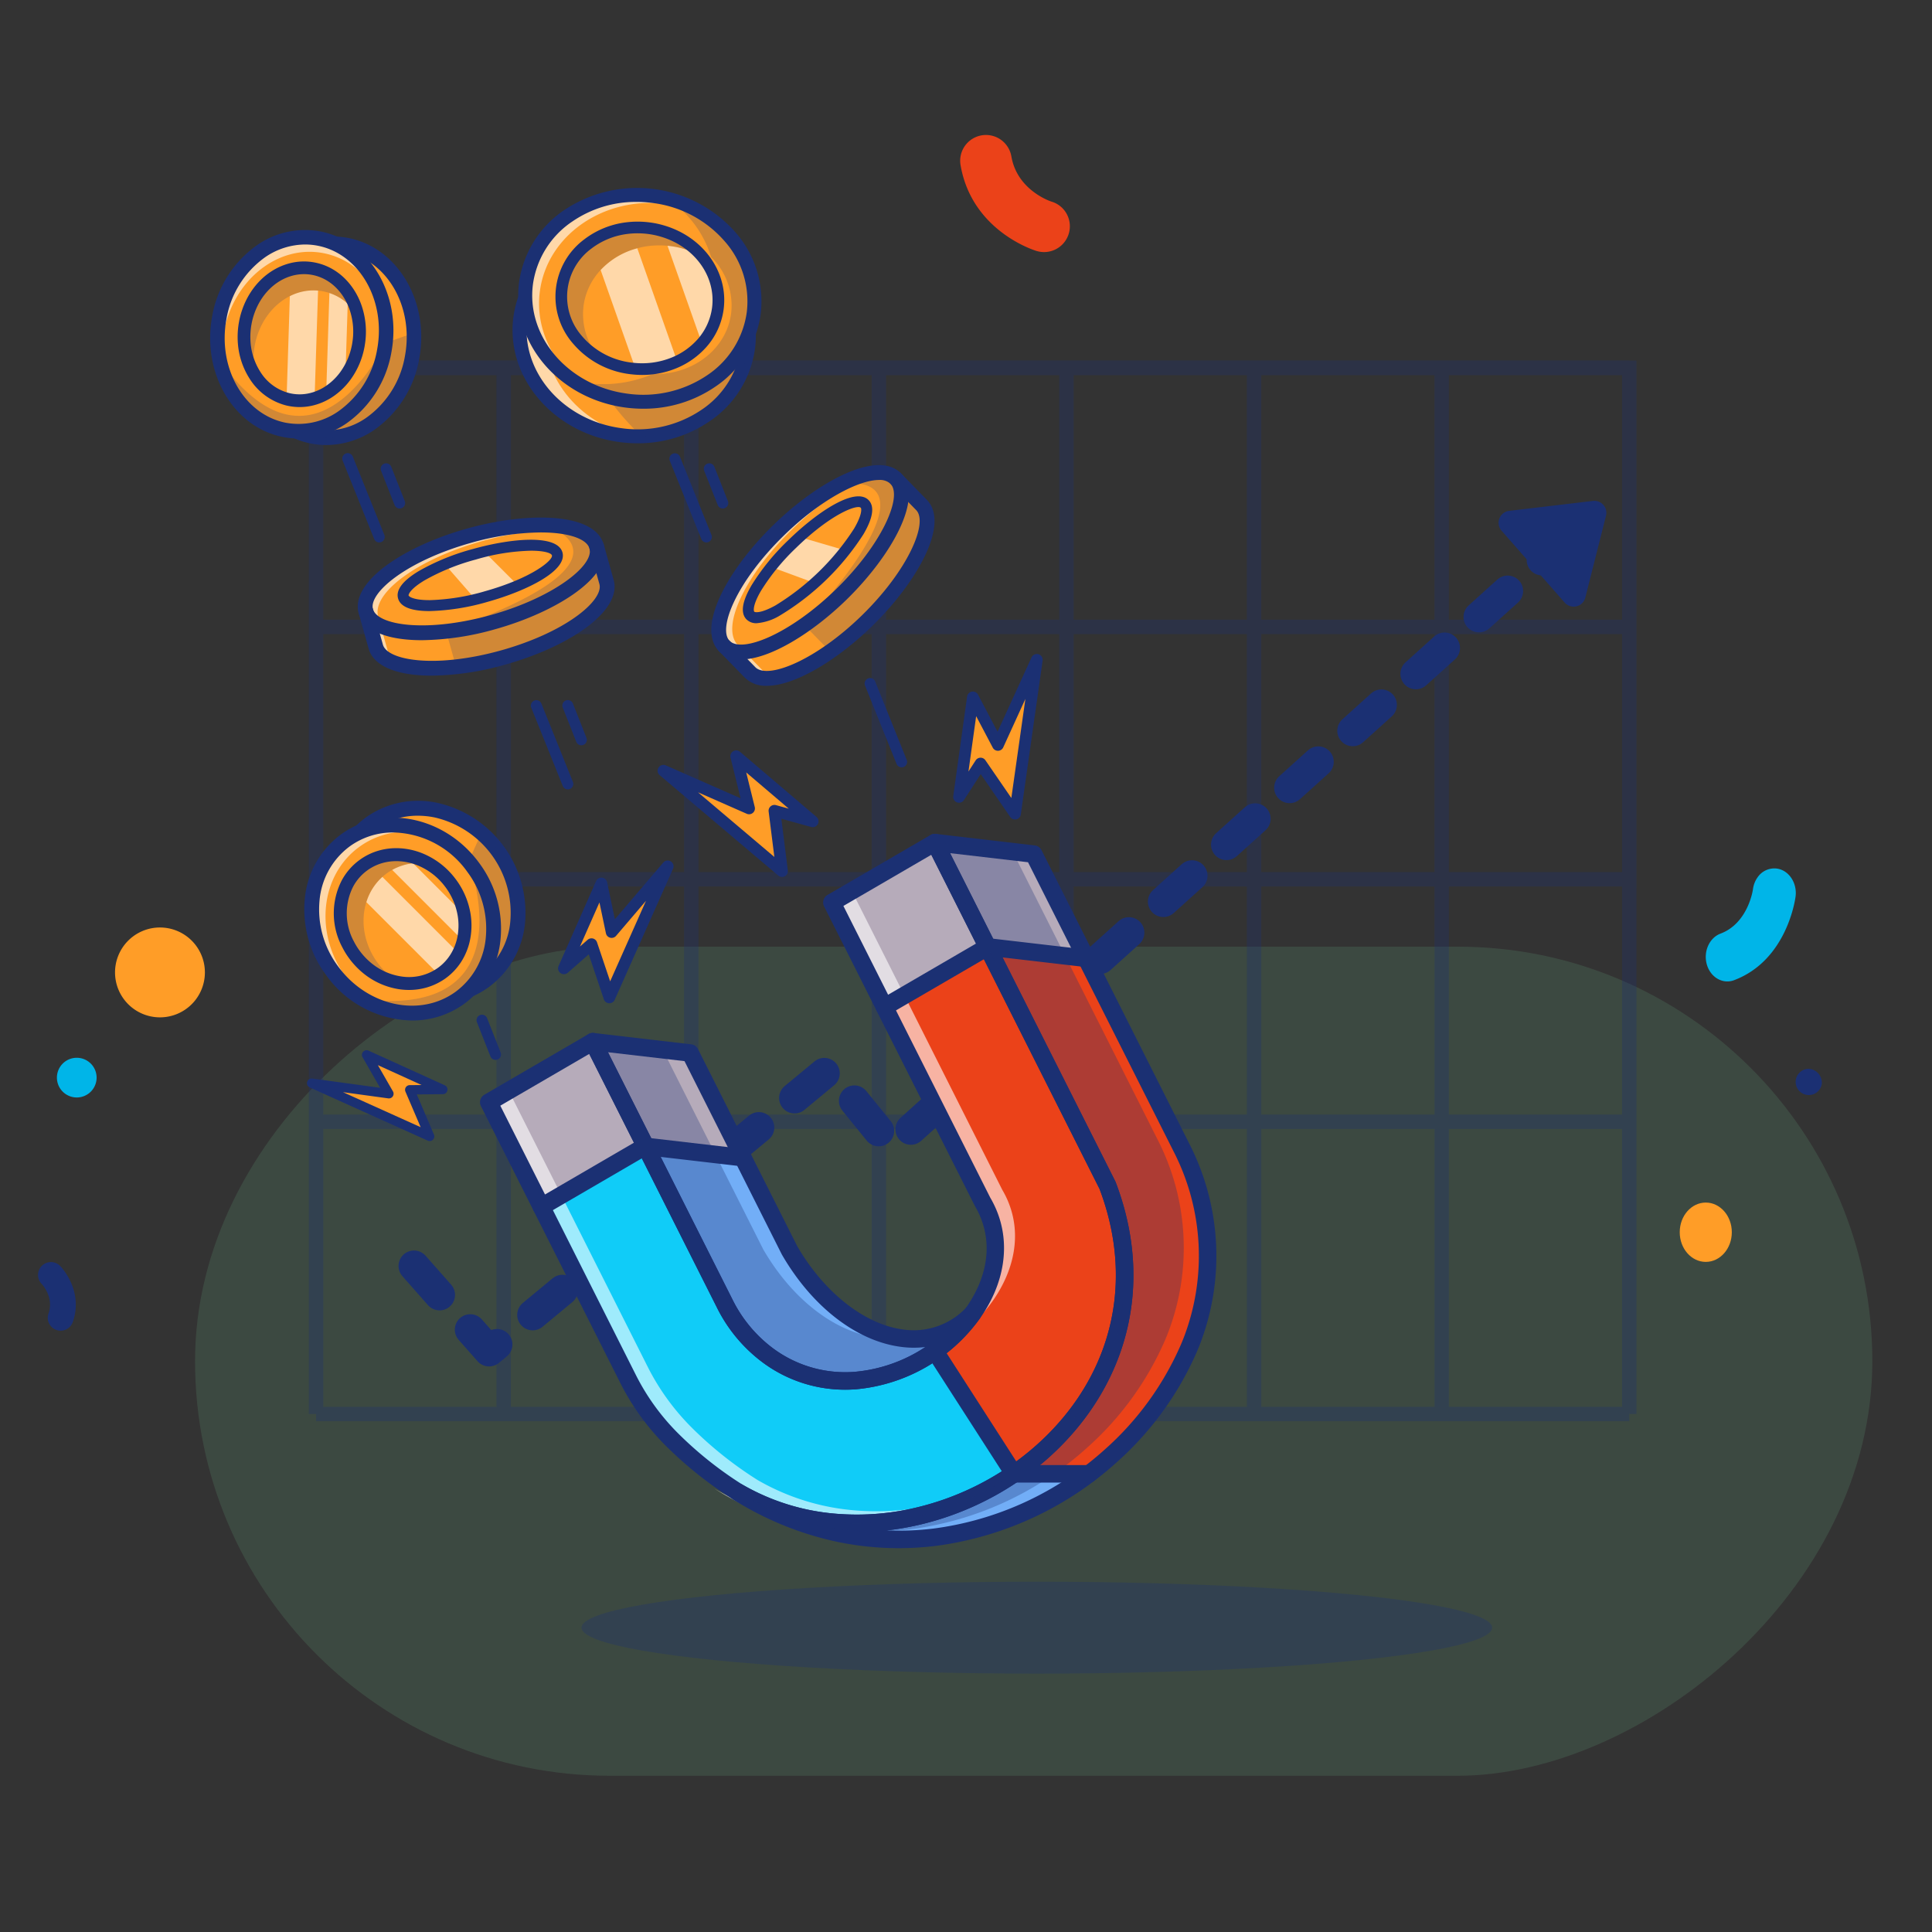 <svg xmlns="http://www.w3.org/2000/svg" width="500" height="500" viewBox="0 0 500 500">
  <rect x="0" y="0" width="500" height="500" fill="#333333" stroke="none"/>
  <g id="vp-hero-financial-alt" transform="translate(-770 -166)">
    <rect id="Rectangle_673" data-name="Rectangle 673" width="500" height="500" transform="translate(770 166)" fill="none"/>
    <rect id="white" width="214.562" height="434.076" rx="107.281" transform="translate(820.481 625.562) rotate(-90)" fill="rgba(116,203,151,0.15)"/>
    <g id="Group_3002" data-name="Group 3002" transform="translate(-407.497 -2465.362)">
      <g id="Group_2907" data-name="Group 2907" transform="translate(1257.434 2724.683)">
        <g id="Group_2906" data-name="Group 2906" transform="translate(0)" opacity="0.3">
          <g id="Group_2894" data-name="Group 2894">
            <path id="Path_3381" data-name="Path 3381" d="M1622.323,3015.059h-3.73v-268.9H1282.471v268.9h-3.729V2742.433h343.582Z" transform="translate(-1278.741 -2742.433)" fill="#1b3073"/>
          </g>
          <g id="Group_2895" data-name="Group 2895" transform="translate(1.863 0.006)">
            <rect id="Rectangle_844" data-name="Rectangle 844" width="339.852" height="3.73" fill="#1b3073"/>
          </g>
          <g id="Group_2896" data-name="Group 2896" transform="translate(1.863 67.051)">
            <rect id="Rectangle_845" data-name="Rectangle 845" width="339.852" height="3.73" fill="#1b3073"/>
          </g>
          <g id="Group_2897" data-name="Group 2897" transform="translate(1.863 132.379)">
            <rect id="Rectangle_846" data-name="Rectangle 846" width="339.852" height="3.73" fill="#1b3073"/>
          </g>
          <g id="Group_2898" data-name="Group 2898" transform="translate(1.863 195.126)">
            <rect id="Rectangle_847" data-name="Rectangle 847" width="339.852" height="3.73" fill="#1b3073"/>
          </g>
          <g id="Group_2899" data-name="Group 2899" transform="translate(1.863 270.767)">
            <rect id="Rectangle_848" data-name="Rectangle 848" width="339.852" height="3.73" fill="#1b3073"/>
          </g>
          <g id="Group_2900" data-name="Group 2900" transform="translate(48.551 1.864)">
            <rect id="Rectangle_849" data-name="Rectangle 849" width="3.73" height="270.761" fill="#1b3073"/>
          </g>
          <g id="Group_2901" data-name="Group 2901" transform="translate(97.101 1.864)">
            <rect id="Rectangle_850" data-name="Rectangle 850" width="3.73" height="270.761" fill="#1b3073"/>
          </g>
          <g id="Group_2902" data-name="Group 2902" transform="translate(145.651 1.864)">
            <rect id="Rectangle_851" data-name="Rectangle 851" width="3.73" height="270.761" fill="#1b3073"/>
          </g>
          <g id="Group_2903" data-name="Group 2903" transform="translate(194.201 1.864)">
            <rect id="Rectangle_852" data-name="Rectangle 852" width="3.73" height="270.761" fill="#1b3073"/>
          </g>
          <g id="Group_2904" data-name="Group 2904" transform="translate(242.752 1.864)">
            <rect id="Rectangle_853" data-name="Rectangle 853" width="3.73" height="270.761" fill="#1b3073"/>
          </g>
          <g id="Group_2905" data-name="Group 2905" transform="translate(291.302 1.864)">
            <rect id="Rectangle_854" data-name="Rectangle 854" width="3.73" height="270.761" fill="#1b3073"/>
          </g>
        </g>
      </g>
      <path id="Path_3382" data-name="Path 3382" d="M1314.214,2991.047l19.438,22,87.949-72.839,16.212,19.977L1611.2,2803.8" transform="translate(-29.577 -32.055)" fill="none" stroke="#1b3073" stroke-linecap="round" stroke-linejoin="round" stroke-width="8" stroke-dasharray="10 12"/>
      <g id="Group_2996" data-name="Group 2996" transform="translate(1231.885 2678.212)">
        <g id="Group_2995" data-name="Group 2995" transform="translate(0 0)">
          <g id="Group_2927" data-name="Group 2927" transform="translate(69.841 168.945)">
            <g id="Group_2908" data-name="Group 2908" transform="translate(2.265 2.265)">
              <path id="Path_3383" data-name="Path 3383" d="M1493.587,3050.4a69.323,69.323,0,0,1-18.244,18.063,74.582,74.582,0,0,1-23.582,10.642,68.468,68.468,0,0,1-22.738,1.93,60.03,60.03,0,0,1-25.054-7.823,98.417,98.417,0,0,1-16.891-13.4,60.947,60.947,0,0,1-11.683-16.11l-35.945-71.4,26.939-15.679,34.082,67.7a37.773,37.773,0,0,0,10.234,12.741,33.45,33.45,0,0,0,23.548,7.268,41.132,41.132,0,0,0,20.632-7.653l.006-.005a42.4,42.4,0,0,0,5.723-4.868,39.865,39.865,0,0,0,4.07-4.835c5.559-7.816,7.721-17.219,4.041-25.947a.074.074,0,0,0-.011-.034,24.42,24.42,0,0,0-1.478-2.927c0-.006-.005-.006-.005-.011l-25.263-50.192-13.721-27.25,26.655-15.509h.023l13.676,27.17,30.98,61.535a.044.044,0,0,0,.012.022C1507.8,3015.379,1504,3035.135,1493.587,3050.4Z" transform="translate(-1339.451 -2905.09)" fill="#10ccf8"/>
            </g>
            <g id="Group_2909" data-name="Group 2909" transform="translate(66.783 2.265)">
              <path id="Path_3384" data-name="Path 3384" d="M1540.925,3034.3c-.193.492-.4.985-.6,1.472a79.777,79.777,0,0,1-20.344,28.087c-1.788,1.608-3.656,3.142-5.587,4.6a83.244,83.244,0,0,1-40.1,16.427,75.809,75.809,0,0,1-24.2-.968,80.2,80.2,0,0,1-26.509-10.709,60.032,60.032,0,0,0,25.054,7.823,68.469,68.469,0,0,0,22.738-1.93,74.579,74.579,0,0,0,19.472-8.033q1.13-.662,2.23-1.37c.634-.4,1.257-.814,1.88-1.239A69.331,69.331,0,0,0,1513.2,3050.4c10.415-15.261,14.208-35.016,6.005-56.577a.045.045,0,0,1-.011-.022l-30.98-61.535-13.676-27.17,25.557,2.977,13.693,27.2,24.612,48.9A61.36,61.36,0,0,1,1540.925,3034.3Z" transform="translate(-1423.582 -2905.09)" fill="#72aef7"/>
            </g>
            <g id="Group_2910" data-name="Group 2910" transform="translate(91.061 2.265)">
              <path id="Path_3385" data-name="Path 3385" d="M1495.5,2932.074l.017.04-26.672,15.521L1455.24,2920.6l26.656-15.51h.023l25.557,2.978,13.579,26.983Z" transform="translate(-1455.24 -2905.09)" fill="#b6abba"/>
            </g>
            <g id="Group_2911" data-name="Group 2911" transform="translate(104.782 29.288)">
              <path id="Path_3386" data-name="Path 3386" d="M1552.476,3042.517c-.193.492-.4.985-.6,1.472a79.781,79.781,0,0,1-20.344,28.087c-1.788,1.608-3.656,3.142-5.587,4.6h-19.438l-20.457-31.789.006-.005a15.078,15.078,0,0,0,5.723-4.868,39.884,39.884,0,0,0,4.07-4.834c5.559-7.817,7.721-17.219,4.041-25.948a.08.08,0,0,0-.011-.034,24.474,24.474,0,0,0-1.478-2.927c0-.006-.005-.006-.005-.011l-25.263-50.192,26.633-15.589.249-.147,25.325,3.158,24.612,48.9A61.36,61.36,0,0,1,1552.476,3042.517Z" transform="translate(-1473.132 -2940.328)" fill="#eb4219"/>
            </g>
            <g id="Group_2912" data-name="Group 2912" transform="translate(66.783 170.382)" opacity="0.6">
              <path id="Path_3387" data-name="Path 3387" d="M1423.582,3124.312a59.259,59.259,0,0,0,17.876,6.781,60.543,60.543,0,0,1-7.381-1.211A84.385,84.385,0,0,1,1423.582,3124.312Z" transform="translate(-1423.582 -3124.312)" fill="#fff"/>
            </g>
            <g id="Group_2913" data-name="Group 2913" transform="translate(60.613 169.436)" opacity="0.6">
              <path id="Path_3388" data-name="Path 3388" d="M1448.8,3134.848q-3.372-.374-6.753-1.059a80.159,80.159,0,0,1-26.508-10.709,59.023,59.023,0,0,0,16.664,6.515,77.483,77.483,0,0,0,16.014,5.14C1448.408,3134.774,1448.606,3134.813,1448.8,3134.848Z" transform="translate(-1415.537 -3123.079)" fill="#fff"/>
            </g>
            <g id="Group_2914" data-name="Group 2914" transform="translate(29.203 53.787)">
              <path id="Path_3389" data-name="Path 3389" d="M1472.873,3042.623c-6.668,9.379-18.221,16.472-30.431,17.36a33.435,33.435,0,0,1-23.548-7.269,37.727,37.727,0,0,1-10.233-12.738l-34.083-67.7,25.189,2.932v.006l25.7,51.057C1437.7,3047.395,1459.441,3056.423,1472.873,3042.623Z" transform="translate(-1374.579 -2972.274)" fill="#72aef7"/>
            </g>
            <g id="Group_2915" data-name="Group 2915" transform="translate(1.866 53.475)">
              <path id="Path_3390" data-name="Path 3390" d="M1405.21,3002.292l-25.184-2.932-.028-.051-26.933,15.68-13.613-27.034,26.938-15.68,25.189,2.932v.006Z" transform="translate(-1339.053 -2971.962)" fill="#b6abba"/>
              <path id="Path_3391" data-name="Path 3391" d="M1352.818,3015.316l-13.886-27.576,27.272-15.874,25.556,2.975v.2l13.85,27.517-25.737-3Zm-13.09-27.34,13.341,26.495,26.921-15.674.1.186,24.473,2.849-13.308-26.439-24.925-2.9Z" transform="translate(-1338.932 -2971.867)" fill="#1b3073"/>
            </g>
            <g id="Group_2916" data-name="Group 2916" transform="translate(2.265 66.466)" opacity="0.6">
              <path id="Path_3392" data-name="Path 3392" d="M1456.856,3095.491a74.606,74.606,0,0,0,17.972-7.172,74.429,74.429,0,0,1-23.066,10.3,68.462,68.462,0,0,1-22.738,1.93,60.026,60.026,0,0,1-25.054-7.823,98.415,98.415,0,0,1-16.891-13.4,60.95,60.95,0,0,1-11.683-16.11l-35.945-71.4,5.157-3,35.882,71.277a60.987,60.987,0,0,0,11.683,16.11,98.422,98.422,0,0,0,16.891,13.4,60.02,60.02,0,0,0,25.054,7.823A68.443,68.443,0,0,0,1456.856,3095.491Z" transform="translate(-1339.451 -2988.808)" fill="#fff"/>
            </g>
            <g id="Group_2917" data-name="Group 2917" transform="translate(29.503 54.386)" opacity="0.3">
              <path id="Path_3393" data-name="Path 3393" d="M1472.965,3042.8c-6.668,9.38-18.221,16.473-30.431,17.361a34.354,34.354,0,0,1-7.11-.209,33.5,33.5,0,0,1-16.438-7.059,37.772,37.772,0,0,1-10.234-12.741l-33.782-67.1,18.1,2.106v.005l25.7,51.058c8.853,15.295,22.693,24.25,34.755,22.789a22.81,22.81,0,0,0,6.64.244A20.927,20.927,0,0,0,1472.965,3042.8Z" transform="translate(-1374.97 -2973.056)" fill="#1b3073"/>
            </g>
            <g id="Group_2918" data-name="Group 2918" transform="translate(91.061 14.774)" opacity="0.6">
              <path id="Path_3394" data-name="Path 3394" d="M1468.961,2951.653l-13.721-27.25,5.157-3,13.659,27.125,25.262,50.192c0,.006.005.006.005.012a24.4,24.4,0,0,1,1.478,2.926.085.085,0,0,1,.011.034c3.679,8.729,1.518,18.13-4.042,25.948a39.79,39.79,0,0,1-4.07,4.833,42.214,42.214,0,0,1-5.722,4.868l-.006.007a42.179,42.179,0,0,1-5.083,3.112,42.148,42.148,0,0,0,5.717-4.862,39.891,39.891,0,0,0,4.07-4.834c5.559-7.817,7.721-17.219,4.041-25.948a.085.085,0,0,0-.01-.034,24.5,24.5,0,0,0-1.478-2.926c0-.006-.006-.006-.006-.011Z" transform="translate(-1455.24 -2921.402)" fill="#fff"/>
            </g>
            <g id="Group_2919" data-name="Group 2919">
              <path id="Path_3395" data-name="Path 3395" d="M1433.99,3082.85q-2.939,0-5.852-.252a62.063,62.063,0,0,1-25.992-8.12c-.021-.011-.042-.024-.061-.037a101.226,101.226,0,0,1-17.283-13.709,63.015,63.015,0,0,1-12.115-16.709l-35.946-71.4a2.264,2.264,0,0,1,.883-2.975l26.938-15.68a2.264,2.264,0,0,1,3.162.938l34.083,67.7a35.21,35.21,0,0,0,9.612,11.979,31.311,31.311,0,0,0,21.982,6.788,39.807,39.807,0,0,0,28.75-16.414c5.593-7.866,6.942-16.3,3.8-23.757-.014-.032-.026-.064-.039-.1a22.142,22.142,0,0,0-1.31-2.586c-.027-.047-.054-.1-.079-.145l0-.008-38.982-77.438a2.265,2.265,0,0,1,.883-2.976l26.656-15.509a2.265,2.265,0,0,1,1.139-.308,2.3,2.3,0,0,1,2.045,1.247l44.656,88.706c.024.046.045.1.066.144.013.03.026.061.037.092,7.8,20.5,5.577,41.329-6.251,58.658h0c-9.8,14.352-25.523,25.149-43.138,29.622A71.621,71.621,0,0,1,1433.99,3082.85Zm-29.542-12.272a57.579,57.579,0,0,0,24.082,7.508,65.951,65.951,0,0,0,21.986-1.869c16.558-4.206,31.326-14.333,40.513-27.788,10.949-16.042,13.006-35.359,5.794-54.4l-43.53-86.471L1430.54,2920.8l38,75.481a26.732,26.732,0,0,1,1.573,3.126h0q.023.054.044.11c3.682,8.809,2.112,19.036-4.312,28.071a44.442,44.442,0,0,1-32.112,18.306,35.777,35.777,0,0,1-25.114-7.749,39.7,39.7,0,0,1-10.854-13.5l-33-65.553-23.017,13.4,34.988,69.5a58.5,58.5,0,0,0,11.242,15.514A96.765,96.765,0,0,0,1404.448,3070.578Zm88.451-20.872h0Z" transform="translate(-1336.498 -2902.137)" fill="#1b3073"/>
            </g>
            <g id="Group_2920" data-name="Group 2920" transform="translate(102.405 27.023)">
              <path id="Path_3396" data-name="Path 3396" d="M1472.3,2957.425a2.265,2.265,0,0,1-1.141-4.222l26.672-15.521a2.264,2.264,0,0,1,2.278,3.914l-26.672,15.521A2.249,2.249,0,0,1,1472.3,2957.425Z" transform="translate(-1470.032 -2937.375)" fill="#1b3073"/>
            </g>
            <g id="Group_2921" data-name="Group 2921" transform="translate(64.519 0)">
              <path id="Path_3397" data-name="Path 3397" d="M1464.472,3087.008a77.845,77.845,0,0,1-15.521-1.56,82.566,82.566,0,0,1-27.255-11.007,2.264,2.264,0,0,1,2.334-3.88,57.577,57.577,0,0,0,24.113,7.526,65.952,65.952,0,0,0,21.986-1.869c16.558-4.206,31.325-14.333,40.513-27.787,10.949-16.043,13.006-35.36,5.794-54.4l-44.607-88.609a2.264,2.264,0,0,1,2.284-3.267l25.557,2.978a2.265,2.265,0,0,1,1.761,1.23l38.306,76.1a63.638,63.638,0,0,1,2.607,51.983q-.3.762-.621,1.519h0a82.216,82.216,0,0,1-20.919,28.893,86.549,86.549,0,0,1-46.934,21.585A78.888,78.888,0,0,1,1464.472,3087.008Zm-3.112-4.594a74.266,74.266,0,0,0,11.972-.466,81.976,81.976,0,0,0,44.449-20.46,77.672,77.672,0,0,0,19.77-27.282q.3-.711.583-1.427a59.106,59.106,0,0,0-2.443-48.278l-37.758-75.013-20.172-2.35,42.767,84.953c.024.047.046.1.066.145.013.03.026.061.038.09,7.8,20.5,5.577,41.329-6.251,58.659-9.8,14.353-25.524,25.149-43.139,29.623A73.482,73.482,0,0,1,1461.36,3082.414Zm78.277-47.328h0Z" transform="translate(-1420.63 -2902.137)" fill="#1b3073"/>
            </g>
            <g id="Group_2922" data-name="Group 2922" transform="translate(13.614 78.557)">
              <path id="Path_3398" data-name="Path 3398" d="M1356.517,3024.782a2.264,2.264,0,0,1-1.141-4.221l26.932-15.679a2.271,2.271,0,0,1,1.739-.228c.039.011.077.022.115.036l24.76,2.883a2.264,2.264,0,0,1-.523,4.5l-24.532-2.856-26.212,15.26A2.258,2.258,0,0,1,1356.517,3024.782Z" transform="translate(-1354.25 -3004.574)" fill="#1b3073"/>
            </g>
            <g id="Group_2923" data-name="Group 2923" transform="translate(129.06 26.983)">
              <path id="Path_3399" data-name="Path 3399" d="M1532.615,2944.83a2.321,2.321,0,0,1-.265-.016l-25.557-2.977a2.265,2.265,0,0,1,.525-4.5l25.557,2.978a2.265,2.265,0,0,1-.259,4.514Z" transform="translate(-1504.79 -2937.323)" fill="#1b3073"/>
            </g>
            <g id="Group_2924" data-name="Group 2924" transform="translate(66.783 2.265)" opacity="0.3">
              <path id="Path_3400" data-name="Path 3400" d="M1534.755,3032.219c-.193.493-.4.985-.6,1.478a79.805,79.805,0,0,1-20.344,28.088,84.01,84.01,0,0,1-45.692,21.022,75.8,75.8,0,0,1-24.2-.968q-3.048-.62-6.107-1.517a79.643,79.643,0,0,1-9.057-4.138q-2.6-1.367-5.174-2.977a58.08,58.08,0,0,0,7.687,3.735,60.9,60.9,0,0,0,17.367,4.087,68.469,68.469,0,0,0,22.738-1.93c16.783-4.262,32.157-14.548,41.826-28.7,10.415-15.261,14.208-35.016,6.005-56.577a.045.045,0,0,1-.011-.022l-44.656-88.706,20.111,2.343,37.58,74.656A61.357,61.357,0,0,1,1534.755,3032.219Z" transform="translate(-1423.582 -2905.09)" fill="#1b3073"/>
            </g>
            <g id="Group_2925" data-name="Group 2925" transform="translate(26.939 51.522)">
              <path id="Path_3401" data-name="Path 3401" d="M1439.193,3061.652a35.748,35.748,0,0,1-22.389-7.847,39.717,39.717,0,0,1-10.853-13.5l-34.083-67.7a2.264,2.264,0,0,1,2.284-3.267l25.189,2.932a2.263,2.263,0,0,1,1.81,1.334l25.625,50.9c7.009,12.079,17.568,20.351,27.567,21.594a18.693,18.693,0,0,0,16.219-5.742,2.264,2.264,0,0,1,3.468,2.891,44.441,44.441,0,0,1-32.112,18.307Q1440.548,3061.653,1439.193,3061.652Zm-61.39-87.331L1410,3038.27a35.212,35.212,0,0,0,9.612,11.979,31.313,31.313,0,0,0,21.982,6.788,38.706,38.706,0,0,0,18.351-6.428,24.755,24.755,0,0,1-6.156-.018c-11.566-1.437-23.14-10.362-30.961-23.875-.022-.039-.043-.077-.063-.117l-25.158-49.974Z" transform="translate(-1371.627 -2969.321)" fill="#1b3073"/>
            </g>
            <g id="Group_2926" data-name="Group 2926" transform="translate(115.433 131.579)">
              <path id="Path_3402" data-name="Path 3402" d="M1529.185,3110.031h-19.441a2.266,2.266,0,0,1-1.9-1.038l-20.458-31.789a2.265,2.265,0,0,1,3.808-2.451l19.789,30.75h18.206a2.264,2.264,0,1,1,0,4.528Z" transform="translate(-1487.021 -3073.714)" fill="#1b3073"/>
            </g>
          </g>
          <g id="Group_2928" data-name="Group 2928" transform="translate(193.81 123.912)">
            <path id="Path_3403" data-name="Path 3403" d="M1518.285,2843.415l-5.646,39.813-8.916-12.972-5.573,8.632,3.579-25.755,6.488,12.311Z" transform="translate(-1498.151 -2843.415)" fill="#ff9d27"/>
          </g>
          <g id="Group_2929" data-name="Group 2929" transform="translate(192.299 122.401)">
            <path id="Path_3404" data-name="Path 3404" d="M1512.18,2884.279a1.513,1.513,0,0,1-1.245-.655l-7.631-11.1-4.342,6.727a1.512,1.512,0,0,1-2.767-1.028l3.579-25.755a1.512,1.512,0,0,1,2.834-.5l5.054,9.591,8.789-19.231a1.511,1.511,0,0,1,2.871.84l-5.646,39.813a1.513,1.513,0,0,1-1.151,1.259A1.541,1.541,0,0,1,1512.18,2884.279Zm-8.916-15.995a1.512,1.512,0,0,1,1.245.656l6.719,9.774,3.636-25.644-5.731,12.541a1.511,1.511,0,0,1-2.712.077l-4.3-8.159-1.992,14.335,1.865-2.889a1.509,1.509,0,0,1,1.248-.69Z" transform="translate(-1496.18 -2841.443)" fill="#1b3073"/>
          </g>
          <g id="Group_2930" data-name="Group 2930" transform="translate(91.554 177.357)">
            <path id="Path_3405" data-name="Path 3405" d="M1391.673,2913.106l-15.1,33.919-4.631-13.776-7.134,6.253,9.7-21.961,2.643,12.575Z" transform="translate(-1364.812 -2913.106)" fill="#ff9d27"/>
          </g>
          <g id="Group_2931" data-name="Group 2931" transform="translate(90.043 175.846)">
            <path id="Path_3406" data-name="Path 3406" d="M1376.118,2948.077c-.024,0-.048,0-.072,0a1.511,1.511,0,0,1-1.361-1.028l-3.908-11.625-5.428,4.758a1.512,1.512,0,0,1-2.379-1.748l9.7-21.961a1.511,1.511,0,0,1,2.861.3l2.01,9.566,12.522-14.671a1.512,1.512,0,0,1,2.531,1.6l-15.1,33.92A1.512,1.512,0,0,1,1376.118,2948.077Zm-4.632-16.8a1.506,1.506,0,0,1,1.432,1.03l3.4,10.1,9.278-20.845-7.746,9.076a1.511,1.511,0,0,1-2.628-.671l-1.677-7.981L1368.5,2933.4l1.992-1.747A1.515,1.515,0,0,1,1371.486,2931.279Z" transform="translate(-1362.841 -2911.135)" fill="#1b3073"/>
          </g>
          <g id="Group_2932" data-name="Group 2932" transform="translate(117.312 148.859)">
            <path id="Path_3407" data-name="Path 3407" d="M1398.4,2879.7l30.69,25.981-1.967-15.617,9.9,2.741-19.8-16.856,3.341,13.51Z" transform="translate(-1398.399 -2875.945)" fill="#ff9d27"/>
          </g>
          <g id="Group_2933" data-name="Group 2933" transform="translate(115.8 147.348)">
            <path id="Path_3408" data-name="Path 3408" d="M1428.63,2906.729a1.511,1.511,0,0,1-.977-.357l-30.691-25.981a1.512,1.512,0,0,1,1.586-2.537l19.353,8.52-2.6-10.524a1.512,1.512,0,0,1,2.447-1.514l19.8,16.856a1.511,1.511,0,0,1-1.383,2.607l-7.716-2.135,1.683,13.366a1.511,1.511,0,0,1-1.5,1.7Zm-21.753-21.906,19.767,16.734-1.482-11.768a1.511,1.511,0,0,1,1.9-1.645l3.314.917-11.019-9.382,2.213,8.953a1.511,1.511,0,0,1-2.076,1.746Z" transform="translate(-1396.428 -2873.974)" fill="#1b3073"/>
          </g>
          <g id="Group_2934" data-name="Group 2934" transform="translate(26.269 226.151)">
            <path id="Path_3409" data-name="Path 3409" d="M1279.68,2984.055l30.542,13.77-5.158-12.057,8.56-.076-19.725-8.96,5.775,10.054Z" transform="translate(-1279.68 -2976.732)" fill="#ff9d27"/>
          </g>
          <g id="Group_2935" data-name="Group 2935" transform="translate(25.059 224.942)">
            <path id="Path_3410" data-name="Path 3410" d="M1309.854,2998.667a1.2,1.2,0,0,1-.5-.107l-30.541-13.771a1.209,1.209,0,0,1,.66-2.3l17.557,2.4-4.55-7.922a1.209,1.209,0,0,1,1.548-1.7l19.726,8.96a1.209,1.209,0,0,1-.489,2.31l-6.746.06,4.444,10.388a1.21,1.21,0,0,1-1.112,1.685Zm-22.437-12.652,20.105,9.065-3.936-9.2a1.208,1.208,0,0,1,1.1-1.685l3.092-.027-11.328-5.145,3.905,6.8a1.209,1.209,0,0,1-1.212,1.8Z" transform="translate(-1278.103 -2975.156)" fill="#1b3073"/>
          </g>
          <g id="Group_2948" data-name="Group 2948" transform="translate(78.256)">
            <g id="Group_2936" data-name="Group 2936" transform="translate(1.814 12.534)">
              <path id="Path_3411" data-name="Path 3411" d="M1408.971,2728.817c-1.709,13-13.552,22.433-27.59,22.863a32.98,32.98,0,0,1-5.355-.267c-16.274-2.139-27.906-15.724-25.982-30.346s16.67-24.742,32.944-22.6S1410.9,2714.2,1408.971,2728.817Z" transform="translate(-1349.837 -2698.18)" fill="#ff9d27"/>
            </g>
            <g id="Group_2937" data-name="Group 2937" transform="translate(1.814 12.534)" opacity="0.6">
              <path id="Path_3412" data-name="Path 3412" d="M1356.532,2721.923c-1.788,13.63,8.2,26.366,22.756,29.758q-1.622-.052-3.261-.267c-16.274-2.139-27.906-15.724-25.982-30.346s16.67-24.742,32.944-22.6c1.1.147,2.173.34,3.226.588C1371.277,2698.561,1358.326,2708.286,1356.532,2721.923Z" transform="translate(-1349.837 -2698.18)" fill="#fff"/>
            </g>
            <g id="Group_2938" data-name="Group 2938" transform="translate(0 10.72)">
              <path id="Path_3413" data-name="Path 3413" d="M1379.84,2752.964a35.225,35.225,0,0,1-4.6-.3c-17.238-2.267-29.594-16.793-27.545-32.383a27.032,27.032,0,0,1,11.864-18.845,33.1,33.1,0,0,1,23.116-5.317c17.238,2.266,29.595,16.792,27.545,32.382a27.035,27.035,0,0,1-11.863,18.845A32.64,32.64,0,0,1,1379.84,2752.964Zm-1.769-53.523a29.007,29.007,0,0,0-16.462,4.984,23.448,23.448,0,0,0-10.319,16.326c-1.789,13.607,9.166,26.308,24.422,28.313a29.489,29.489,0,0,0,20.59-4.712,23.451,23.451,0,0,0,10.319-16.327c1.788-13.606-9.167-26.308-24.421-28.314A31.745,31.745,0,0,0,1378.071,2699.441Z" transform="translate(-1347.471 -2695.814)" fill="#1b3073"/>
            </g>
            <g id="Group_2939" data-name="Group 2939" transform="translate(0.005)">
              <ellipse id="Ellipse_372" data-name="Ellipse 372" cx="26.702" cy="29.718" rx="26.702" ry="29.718" transform="translate(0 52.948) rotate(-82.51)" fill="#ff9d27"/>
            </g>
            <g id="Group_2940" data-name="Group 2940" transform="translate(22.796 17.399)" opacity="0.6">
              <path id="Path_3414" data-name="Path 3414" d="M1397.055,2733.9a21.847,21.847,0,0,1-10.953,1.466l-8.9-25.212a19.851,19.851,0,0,1,9.487-5.626Z" transform="translate(-1377.197 -2704.523)" fill="#fff"/>
            </g>
            <g id="Group_2941" data-name="Group 2941" transform="translate(40.106 16.759)" opacity="0.6">
              <path id="Path_3415" data-name="Path 3415" d="M1412.794,2719.929a16.8,16.8,0,0,1-4.12,8.978l-8.9-25.218c.278.023.555.057.832.091a22.312,22.312,0,0,1,8.066,2.671l.006.006A17.321,17.321,0,0,1,1412.794,2719.929Z" transform="translate(-1399.769 -2703.689)" fill="#fff"/>
            </g>
            <g id="Group_2942" data-name="Group 2942" transform="translate(14.917 4.736)" opacity="0.2">
              <path id="Path_3416" data-name="Path 3416" d="M1414,2717.5c-1.925,14.621-16.676,24.742-32.944,22.6a32.153,32.153,0,0,1-14.128-5.389,32.656,32.656,0,0,0,21.345-1.482c10.217.316,19.076-6.335,20.3-15.669a17.5,17.5,0,0,0-5.18-14.626,27.828,27.828,0,0,0-11.066-14.922C1406.28,2691.764,1415.739,2704.2,1414,2717.5Z" transform="translate(-1366.923 -2688.011)" fill="#1b3073"/>
            </g>
            <g id="Group_2943" data-name="Group 2943" transform="translate(3.275 3.59)" opacity="0.6">
              <path id="Path_3417" data-name="Path 3417" d="M1398.655,2691.937a32.631,32.631,0,0,0-10.172-3.062c-16.274-2.14-31.025,7.982-32.944,22.6-1.313,10,3.708,19.506,12.216,25.2-10.642-5.236-17.293-15.951-15.8-27.278,1.924-14.621,16.676-24.737,32.95-22.6A32.221,32.221,0,0,1,1398.655,2691.937Z" transform="translate(-1351.742 -2686.518)" fill="#fff"/>
            </g>
            <g id="Group_2944" data-name="Group 2944" transform="translate(1.465 1.773)">
              <path id="Path_3418" data-name="Path 3418" d="M1381.75,2741.3a35.348,35.348,0,0,1-4.6-.3c-17.238-2.266-29.595-16.793-27.545-32.383a27.032,27.032,0,0,1,11.864-18.844,33.953,33.953,0,0,1,44.072,5.794,27.034,27.034,0,0,1,6.589,21.271h0a27.033,27.033,0,0,1-11.863,18.844A32.638,32.638,0,0,1,1381.75,2741.3Zm-1.768-53.523a29.014,29.014,0,0,0-16.463,4.984,23.449,23.449,0,0,0-10.319,16.327c-1.789,13.606,9.167,26.308,24.422,28.313a29.484,29.484,0,0,0,20.591-4.712,23.45,23.45,0,0,0,10.318-16.326h0a23.452,23.452,0,0,0-5.748-18.439,29.486,29.486,0,0,0-18.673-9.874A31.708,31.708,0,0,0,1379.982,2687.774Z" transform="translate(-1349.381 -2684.147)" fill="#1b3073"/>
            </g>
            <g id="Group_2945" data-name="Group 2945" transform="translate(11.11 10.507)">
              <path id="Path_3419" data-name="Path 3419" d="M1384.4,2735.214a24.02,24.02,0,0,1-2.809-.164c-.086-.006-.172-.016-.258-.027l-.08-.01a22.954,22.954,0,0,1-14.562-7.705,18.479,18.479,0,0,1,2.732-27.192,22.278,22.278,0,0,1,10.76-4.389,24.222,24.222,0,0,1,6.2.018,23.371,23.371,0,0,1,3.659.774c10.2,2.979,16.7,12.108,15.44,21.705h0a18.345,18.345,0,0,1-4.485,9.781,21.063,21.063,0,0,1-7.732,5.469A23.152,23.152,0,0,1,1384.4,2735.214Zm-1.2-36.654a20.931,20.931,0,0,0-2.638.166,19.23,19.23,0,0,0-9.3,3.784,15.461,15.461,0,0,0-2.281,22.832,19.913,19.913,0,0,0,12.621,6.669l.1.012c.032,0,.064.009.1.011s.067,0,.1.009a20.384,20.384,0,0,0,10.2-1.362,18.028,18.028,0,0,0,6.622-4.675,15.343,15.343,0,0,0,3.757-8.174v0c1.067-8.108-4.526-15.852-13.3-18.413a20.487,20.487,0,0,0-3.2-.677A21.516,21.516,0,0,0,1383.2,2698.56Z" transform="translate(-1361.958 -2695.537)" fill="#1b3073"/>
            </g>
            <g id="Group_2946" data-name="Group 2946" transform="translate(12.624 12.018)" opacity="0.2">
              <path id="Path_3420" data-name="Path 3420" d="M1400.319,2705.016a22.234,22.234,0,0,0-8.072-2.678c-11.145-1.466-21.25,5.469-22.562,15.482a17.322,17.322,0,0,0,4.12,13.472c-6.645-3.759-10.7-10.743-9.73-18.108,1.319-10.019,11.422-16.948,22.568-15.482A21.458,21.458,0,0,1,1400.319,2705.016Z" transform="translate(-1363.933 -2697.507)" fill="#1b3073"/>
            </g>
            <g id="Group_2947" data-name="Group 2947" transform="translate(23.097 43.171)" opacity="0.2">
              <path id="Path_3421" data-name="Path 3421" d="M1415.441,2738.13c-1.709,13-13.552,22.433-27.59,22.863a68.736,68.736,0,0,1-10.262-12.284C1407.766,2759.359,1415.441,2738.13,1415.441,2738.13Z" transform="translate(-1377.589 -2738.13)" fill="#1b3073"/>
            </g>
          </g>
          <g id="Group_2959" data-name="Group 2959" transform="translate(24.348 160.415)">
            <g id="Group_2949" data-name="Group 2949" transform="translate(8.274 1.927)">
              <path id="Path_3422" data-name="Path 3422" d="M1326.345,2938.225a20,20,0,0,1-3.9,2.225,21.453,21.453,0,0,1-10.67,1.647h-.006a26.265,26.265,0,0,1-18.549-10.908c-7.477-10.268-6.832-23.729,1.019-31.591a19.93,19.93,0,0,1,2.451-2.1c8.536-6.209,20.44-4.93,28.863,2.389.441.385.871.787,1.3,1.206a28.811,28.811,0,0,1,2.966,3.447C1338.005,2915.787,1336.449,2930.866,1326.345,2938.225Z" transform="translate(-1287.964 -2893.526)" fill="#ff9d27"/>
            </g>
            <g id="Group_2950" data-name="Group 2950" transform="translate(6.352)">
              <path id="Path_3423" data-name="Path 3423" d="M1313.378,2943.542a25.445,25.445,0,0,1-5.3-.566,29.162,29.162,0,0,1-22.48-30.874,23.3,23.3,0,0,1,9.375-16.741h0a23.289,23.289,0,0,1,18.81-3.782,29.162,29.162,0,0,1,22.48,30.874,23.292,23.292,0,0,1-9.375,16.741A22.764,22.764,0,0,1,1313.378,2943.542Zm-4.877-48.688a18.974,18.974,0,0,0-11.267,3.611h0a19.5,19.5,0,0,0-7.816,14.031,25.327,25.327,0,0,0,19.46,26.726,19.132,19.132,0,0,0,23.569-17.162,25.327,25.327,0,0,0-19.46-26.726A21.612,21.612,0,0,0,1308.5,2894.854Zm-12.4,2.059h0Z" transform="translate(-1285.458 -2891.013)" fill="#1b3073"/>
            </g>
            <g id="Group_2951" data-name="Group 2951" transform="translate(1.922 6.252)">
              <path id="Path_3424" data-name="Path 3424" d="M1320.514,2941.765a20.5,20.5,0,0,1-2.451,2.106c-7.285,5.3-17.016,5.145-24.951.435h-.005a27.449,27.449,0,0,1-8.169-7.478c-8.191-11.247-6.64-26.333,3.47-33.691a20,20,0,0,1,3.9-2.224c9.193-4.008,20.684-.985,27.98,7.687.435.5.849,1.031,1.245,1.58C1329,2920.442,1328.365,2933.9,1320.514,2941.765Z" transform="translate(-1279.681 -2899.166)" fill="#ff9d27"/>
            </g>
            <g id="Group_2952" data-name="Group 2952" transform="translate(16.077 19.676)" opacity="0.6">
              <path id="Path_3425" data-name="Path 3425" d="M1322.021,2936.415a14.11,14.11,0,0,1-4.324,5.117c-.238.175-.482.339-.73.492l-18.827-18.826a14.44,14.44,0,0,1,4.143-6.527Z" transform="translate(-1298.139 -2916.671)" fill="#fff"/>
            </g>
            <g id="Group_2953" data-name="Group 2953" transform="translate(22.762 16.15)" opacity="0.6">
              <path id="Path_3426" data-name="Path 3426" d="M1325.23,2932.162l-18.374-18.374a14.242,14.242,0,0,1,5.394-1.715l13.206,13.206A17.02,17.02,0,0,1,1325.23,2932.162Z" transform="translate(-1306.856 -2912.073)" fill="#fff"/>
            </g>
            <g id="Group_2954" data-name="Group 2954" transform="translate(1.922 6.249)" opacity="0.6">
              <path id="Path_3427" data-name="Path 3427" d="M1288.521,2938.526a27.345,27.345,0,0,0,8.581,7.715,27.063,27.063,0,0,1-12.165-9.413c-8.191-11.247-6.64-26.333,3.47-33.692,7.155-5.213,16.682-5.15,24.539-.673-7.042-2.683-14.859-2.066-20.956,2.372C1281.887,2912.193,1280.33,2927.278,1288.521,2938.526Z" transform="translate(-1279.681 -2899.162)" fill="#fff"/>
            </g>
            <g id="Group_2955" data-name="Group 2955" transform="translate(0 4.345)">
              <path id="Path_3428" data-name="Path 3428" d="M1305.081,2949.169a27.919,27.919,0,0,1-22.282-11.792,28.441,28.441,0,0,1-5.483-19.629,23.293,23.293,0,0,1,9.375-16.741c10.944-7.969,27.007-4.621,35.807,7.462a28.445,28.445,0,0,1,5.483,19.629,23.29,23.29,0,0,1-9.375,16.741A22.8,22.8,0,0,1,1305.081,2949.169Zm-4.852-48.658a19,19,0,0,0-11.279,3.6,19.5,19.5,0,0,0-7.815,14.031,24.609,24.609,0,0,0,4.768,16.976c7.554,10.374,21.21,13.344,30.445,6.619a19.5,19.5,0,0,0,7.816-14.031,24.616,24.616,0,0,0-4.768-16.976A24.092,24.092,0,0,0,1300.229,2900.511Z" transform="translate(-1277.175 -2896.679)" fill="#1b3073"/>
            </g>
            <g id="Group_2956" data-name="Group 2956" transform="translate(7.65 12.24)">
              <path id="Path_3429" data-name="Path 3429" d="M1306.6,2943.667a17.418,17.418,0,0,1-2.667-.206,19.286,19.286,0,0,1-9.174-4.132,20.947,20.947,0,0,1-3.678-3.892,19.915,19.915,0,0,1-1.695-2.752,18.634,18.634,0,0,1-.155-17.414,15.787,15.787,0,0,1,4.6-5.253c.44-.319.853-.59,1.263-.832a15.756,15.756,0,0,1,3.372-1.492,16.217,16.217,0,0,1,4.212-.708,17.387,17.387,0,0,1,3.15.168,18.346,18.346,0,0,1,4.9,1.427,20.192,20.192,0,0,1,7.918,6.346c.086.1.163.208.238.316a20.407,20.407,0,0,1,3.632,8.568,18.829,18.829,0,0,1-.252,7.561l0,.009a16.948,16.948,0,0,1-1.307,3.531,15.7,15.7,0,0,1-4.834,5.716c-.267.2-.553.39-.842.567A16.14,16.14,0,0,1,1306.6,2943.667Zm-3.271-33.335c-.176,0-.351,0-.523.011a12.9,12.9,0,0,0-3.35.561,12.41,12.41,0,0,0-2.656,1.176c-.325.191-.65.4-1,.658a12.447,12.447,0,0,0-3.62,4.141,15.289,15.289,0,0,0,.194,14.278,16.65,16.65,0,0,0,1.417,2.3,17.616,17.616,0,0,0,3.088,3.272,15.915,15.915,0,0,0,7.566,3.416,12.912,12.912,0,0,0,9.052-1.795c.232-.143.436-.28.636-.427a12.4,12.4,0,0,0,3.819-4.517,13.606,13.606,0,0,0,1.049-2.834,15.422,15.422,0,0,0,.2-6.2,17.079,17.079,0,0,0-3.057-7.182l-.069-.1a1.02,1.02,0,0,1-.083-.1,16.833,16.833,0,0,0-6.631-5.339,15,15,0,0,0-4.012-1.169A14.3,14.3,0,0,0,1303.331,2910.332Zm17.3,20.641h0Z" transform="translate(-1287.15 -2906.973)" fill="#1b3073"/>
            </g>
            <g id="Group_2957" data-name="Group 2957" transform="translate(9.34 13.919)" opacity="0.2">
              <path id="Path_3430" data-name="Path 3430" d="M1312.263,2911.491a15.286,15.286,0,0,0-3-.176,14.251,14.251,0,0,0-7.92,2.712c-6.193,4.505-7.7,13.24-3.933,20.548a18.342,18.342,0,0,0,1.556,2.525,19.284,19.284,0,0,0,3.38,3.578,17.807,17.807,0,0,0,2.377,1.635h-.017a17.585,17.585,0,0,1-8.372-3.776,19.231,19.231,0,0,1-3.379-3.577,18.358,18.358,0,0,1-1.557-2.524c-3.765-7.308-2.258-16.042,3.934-20.548a14.224,14.224,0,0,1,7.919-2.712,16.418,16.418,0,0,1,7.308,1.449A17.15,17.15,0,0,1,1312.263,2911.491Z" transform="translate(-1289.354 -2909.164)" fill="#1b3073"/>
            </g>
            <g id="Group_2958" data-name="Group 2958" transform="translate(15.352 8.288)" opacity="0.2">
              <path id="Path_3431" data-name="Path 3431" d="M1328.5,2940.159a20.012,20.012,0,0,1-3.9,2.225,20.385,20.385,0,0,1-2.451,2.106c-7.285,5.3-17.016,5.145-24.951.436,7.048.8,12.515.373,16.726-.894h.006c21.431-6.47,10.443-34.813,10.443-34.813l3.334-7.4c.441.385.871.787,1.3,1.206a28.76,28.76,0,0,1,2.966,3.447C1340.157,2917.72,1338.6,2932.8,1328.5,2940.159Z" transform="translate(-1297.194 -2901.82)" fill="#1b3073"/>
            </g>
          </g>
          <g id="Group_2970" data-name="Group 2970" transform="translate(0 12.664)">
            <g id="Group_2960" data-name="Group 2960" transform="translate(9.079 3.564)">
              <path id="Path_3432" data-name="Path 3432" d="M1274.552,2752.842a18.644,18.644,0,0,1-4.12-1.328,20.755,20.755,0,0,1-8.156-6.667l0,0a27.1,27.1,0,0,1-4.521-21c2.3-12.476,12.159-21.2,22.826-20.839a18.372,18.372,0,0,1,3.081.355c9.956,1.991,16.871,11.558,17.264,22.709.02.585.02,1.174.005,1.77a29.828,29.828,0,0,1-.471,4.521C1297.941,2746.027,1286.344,2755.193,1274.552,2752.842Z" transform="translate(-1257.266 -2702.996)" fill="#ff9d27"/>
            </g>
            <g id="Group_2961" data-name="Group 2961" transform="translate(7.202 1.684)">
              <path id="Path_3433" data-name="Path 3433" d="M1277.674,2754.518a20.744,20.744,0,0,1-4.062-.4c-12.776-2.548-20.977-16.538-18.281-31.185a28.453,28.453,0,0,1,11.624-18.457,21.7,21.7,0,0,1,16.5-3.529c12.776,2.549,20.976,16.538,18.281,31.186a28.457,28.457,0,0,1-11.624,18.458A22.148,22.148,0,0,1,1277.674,2754.518Zm1.725-50.211a18.4,18.4,0,0,0-10.333,3.28,24.673,24.673,0,0,0-10.035,16.025c-2.326,12.638,4.546,24.667,15.317,26.816a17.977,17.977,0,0,0,13.652-2.953,24.679,24.679,0,0,0,10.035-16.025c2.325-12.638-4.546-24.667-15.318-26.815A16.932,16.932,0,0,0,1279.4,2704.307Z" transform="translate(-1254.818 -2700.544)" fill="#1b3073"/>
            </g>
            <g id="Group_2962" data-name="Group 2962" transform="translate(1.878 1.878)">
              <path id="Path_3434" data-name="Path 3434" d="M1268.244,2751a18.875,18.875,0,0,1-3.085-.352c-8.5-1.7-14.775-8.91-16.679-17.923l0,0a28.563,28.563,0,0,1-.115-11.074c2.514-13.665,14.112-22.839,25.907-20.483a18.648,18.648,0,0,1,4.12,1.328c8.843,3.975,14.263,14.43,12.969,25.683-.068.663-.166,1.324-.291,1.989C1288.771,2742.634,1278.91,2751.363,1268.244,2751Z" transform="translate(-1247.875 -2700.797)" fill="#ff9d27"/>
            </g>
            <g id="Group_2963" data-name="Group 2963" transform="translate(19.775 15.641)" opacity="0.6">
              <path id="Path_3435" data-name="Path 3435" d="M1278.463,2746.7a13.025,13.025,0,0,1-6.426.338c-.279-.053-.554-.12-.824-.2l.85-26.61a13.4,13.4,0,0,1,7.3-1.433Z" transform="translate(-1271.212 -2718.744)" fill="#fff"/>
            </g>
            <g id="Group_2964" data-name="Group 2964" transform="translate(30.029 16.313)" opacity="0.6">
              <path id="Path_3436" data-name="Path 3436" d="M1284.584,2745.591l.831-25.97a13.551,13.551,0,0,1,4.743,2.768l-.6,18.666A16.563,16.563,0,0,1,1284.584,2745.591Z" transform="translate(-1284.584 -2719.62)" fill="#fff"/>
            </g>
            <g id="Group_2965" data-name="Group 2965" transform="translate(1.879 1.878)" opacity="0.6">
              <path id="Path_3437" data-name="Path 3437" d="M1249.521,2725.427a28.438,28.438,0,0,0,.219,11.537,28.107,28.107,0,0,1-1.38-15.314c2.514-13.665,14.112-22.839,25.907-20.483,8.351,1.662,14.559,8.662,16.575,17.458-2.739-6.975-8.3-12.262-15.414-13.682C1263.637,2702.592,1252.035,2711.761,1249.521,2725.427Z" transform="translate(-1247.876 -2700.797)" fill="#fff"/>
            </g>
            <g id="Group_2966" data-name="Group 2966">
              <path id="Path_3438" data-name="Path 3438" d="M1268.283,2752.322a20.788,20.788,0,0,1-4.063-.4c-12.776-2.548-20.977-16.538-18.281-31.185a28.456,28.456,0,0,1,11.624-18.458,21.7,21.7,0,0,1,16.5-3.528c12.776,2.548,20.977,16.539,18.281,31.186a28.453,28.453,0,0,1-11.623,18.457A22.136,22.136,0,0,1,1268.283,2752.322Zm1.725-50.211a18.41,18.41,0,0,0-10.334,3.28,24.68,24.68,0,0,0-10.036,16.026c-2.325,12.637,4.546,24.667,15.318,26.815a17.974,17.974,0,0,0,13.652-2.953,24.676,24.676,0,0,0,10.036-16.025c2.325-12.637-4.546-24.667-15.318-26.815h0A16.941,16.941,0,0,0,1270.008,2702.111Z" transform="translate(-1245.426 -2698.349)" fill="#1b3073"/>
            </g>
            <g id="Group_2967" data-name="Group 2967" transform="translate(7.112 8.143)">
              <path id="Path_3439" data-name="Path 3439" d="M1270.746,2746.659a14.747,14.747,0,0,1-2.88-.286c-.317-.061-.643-.139-.956-.229a15.837,15.837,0,0,1-9.054-6.746,19.723,19.723,0,0,1-3.111-9.484,21.684,21.684,0,0,1,.314-5.32,20.693,20.693,0,0,1,.813-3.1c2.068-6.02,6.6-10.51,12.127-12a14.678,14.678,0,0,1,6.743-.235c.516.105.979.222,1.42.357a14.836,14.836,0,0,1,3.274,1.449,15.666,15.666,0,0,1,3.267,2.6,17.081,17.081,0,0,1,1.946,2.413,18.591,18.591,0,0,1,2.21,4.539,20.886,20.886,0,0,1,.741,10.074,3.919,3.919,0,0,1-.066.393,20.731,20.731,0,0,1-3.614,8.471,18.332,18.332,0,0,1-5.472,4.985l-.009,0a16.04,16.04,0,0,1-3.347,1.463A14.688,14.688,0,0,1,1270.746,2746.659Zm1.132-34.4a11.589,11.589,0,0,0-3.02.4c-4.467,1.209-8.159,4.91-9.874,9.9a17.388,17.388,0,0,0-.686,2.618,18.415,18.415,0,0,0-.268,4.515,16.423,16.423,0,0,0,2.58,7.9,12.4,12.4,0,0,0,7.179,5.377c.252.072.479.126.71.17a11.332,11.332,0,0,0,5.63-.294,12.784,12.784,0,0,0,2.663-1.163,15.023,15.023,0,0,0,4.475-4.086,17.492,17.492,0,0,0,3.042-7.167l.024-.12c0-.052.008-.077.016-.129a17.6,17.6,0,0,0-.609-8.538,15.364,15.364,0,0,0-1.819-3.743,13.884,13.884,0,0,0-1.577-1.955,12.426,12.426,0,0,0-2.587-2.06,11.571,11.571,0,0,0-2.552-1.13c-.345-.106-.706-.2-1.11-.278A11.314,11.314,0,0,0,1271.877,2712.259Zm5.74,30.848h0Z" transform="translate(-1254.701 -2708.967)" fill="#1b3073"/>
            </g>
            <g id="Group_2968" data-name="Group 2968" transform="translate(8.758 9.789)" opacity="0.2">
              <path id="Path_3440" data-name="Path 3440" d="M1286.309,2723.459a15.046,15.046,0,0,0-1.845-2.311,13.521,13.521,0,0,0-7.1-3.931c-7.224-1.443-14.338,3.424-16.993,11.166a18.993,18.993,0,0,0-.749,2.861,19.985,19.985,0,0,0-.292,4.912,18.355,18.355,0,0,0,.413,2.854l-.011-.012a18.072,18.072,0,0,1-2.845-8.693,19.994,19.994,0,0,1,.292-4.912,19.058,19.058,0,0,1,.749-2.862c2.656-7.741,9.769-12.609,16.993-11.165a13.513,13.513,0,0,1,7.1,3.93,16.544,16.544,0,0,1,3.779,6.327A17.648,17.648,0,0,1,1286.309,2723.459Z" transform="translate(-1256.846 -2711.113)" fill="#1b3073"/>
            </g>
            <g id="Group_2969" data-name="Group 2969" transform="translate(2.482 26.639)" opacity="0.2">
              <path id="Path_3441" data-name="Path 3441" d="M1272.547,2759.856a18.748,18.748,0,0,0-7.2-1.679c-8.5-1.7-14.775-8.91-16.679-17.923,4.064,5.692,7.951,9.394,11.6,11.6l0,0c18.6,11.229,31.27-16.157,31.27-16.157l7.377-2.62c.02.585.02,1.174.005,1.77a29.844,29.844,0,0,1-.472,4.521C1295.936,2753.042,1284.338,2762.207,1272.547,2759.856Z" transform="translate(-1248.663 -2733.085)" fill="#1b3073"/>
            </g>
          </g>
          <g id="Group_2978" data-name="Group 2978" transform="translate(38.204 87.093)">
            <g id="Group_2971" data-name="Group 2971" transform="translate(1.918 1.91)">
              <path id="Path_3442" data-name="Path 3442" d="M1357.638,2803.487l2.568,9.174c1.729,6.176-10.243,14.917-26.738,19.535a77.163,77.163,0,0,1-12.2,2.409c-11.028,1.235-19.506-.641-20.789-5.226l-2.568-9.174c-1.727-6.171,10.243-14.917,26.733-19.533a68.681,68.681,0,0,1,19.623-2.766h.005C1351.529,2798.085,1356.662,2800,1357.638,2803.487Z" transform="translate(-1297.745 -2797.894)" fill="#ff9d27"/>
            </g>
            <g id="Group_2972" data-name="Group 2972" transform="translate(1.918 1.908)" opacity="0.6">
              <path id="Path_3443" data-name="Path 3443" d="M1355.253,2800.469c-6.1-1.89-16.371-1.431-27.41,1.659-16.489,4.616-28.46,13.362-26.732,19.533l2.568,9.173a5.454,5.454,0,0,0,2.386,3.024c-3.018-.93-5.014-2.435-5.586-4.479l-2.568-9.173c-1.727-6.171,10.243-14.917,26.733-19.533C1337.949,2796.948,1350.133,2797.046,1355.253,2800.469Z" transform="translate(-1297.745 -2797.89)" fill="#fff"/>
            </g>
            <g id="Group_2973" data-name="Group 2973" transform="translate(22.536 8.799)" opacity="0.6">
              <path id="Path_3444" data-name="Path 3444" d="M1324.63,2810.182l7.915,9.068,11.036-3.582-8.8-8.79" transform="translate(-1324.63 -2806.877)" fill="#fff"/>
            </g>
            <g id="Group_2974" data-name="Group 2974">
              <path id="Path_3445" data-name="Path 3445" d="M1314.411,2836.318c-1.289,0-2.531-.05-3.719-.151-7.087-.6-11.577-3.037-12.644-6.85l-2.568-9.174c-1.067-3.811,1.508-8.22,7.251-12.417,5.231-3.821,12.622-7.189,20.813-9.482,15.375-4.3,32.993-4.313,35.359,4.145h0l2.568,9.174c1.068,3.813-1.508,8.223-7.251,12.418-5.23,3.821-12.624,7.188-20.818,9.482A72.281,72.281,0,0,1,1314.411,2836.318Zm28.134-37.066a68.19,68.19,0,0,0-17.967,2.688c-7.759,2.172-14.714,5.328-19.582,8.885-4.231,3.091-6.406,6.188-5.82,8.283l2.567,9.174c.588,2.1,4.055,3.615,9.274,4.06,6.007.512,13.589-.4,21.349-2.575s14.72-5.328,19.588-8.884c4.231-3.09,6.407-6.188,5.819-8.285l-2.567-9.174C1354.487,2800.856,1349.64,2799.252,1342.545,2799.252Z" transform="translate(-1295.244 -2795.403)" fill="#1b3073"/>
            </g>
            <g id="Group_2975" data-name="Group 2975" transform="translate(10.311 5.745)">
              <path id="Path_3446" data-name="Path 3446" d="M1316.942,2821.353c-4.792,0-7.529-1.1-8.137-3.272-.614-2.193,1.2-4.582,5.382-7.1a59.075,59.075,0,0,1,13.976-5.693c10.245-2.867,21.869-3.815,23.185.881h0c1.314,4.7-9.114,9.923-19.358,12.791a59.083,59.083,0,0,1-14.9,2.389Zm26.255-15.623a54.557,54.557,0,0,0-14.27,2.286,56.2,56.2,0,0,0-13.281,5.393c-3.7,2.225-4.187,3.649-4.114,3.908s1.2,1.205,5.413,1.205h.132a56.21,56.21,0,0,0,14.151-2.285c12.236-3.425,17.74-8.072,17.4-9.3h0C1348.45,2806.318,1346.572,2805.73,1343.2,2805.73Z" transform="translate(-1308.689 -2802.895)" fill="#1b3073"/>
            </g>
            <g id="Group_2976" data-name="Group 2976" transform="translate(0.164 5.585)">
              <path id="Path_3447" data-name="Path 3447" d="M1311.9,2828.84c-1.29,0-2.535-.05-3.724-.152-7.087-.6-11.577-3.037-12.644-6.847a1.919,1.919,0,0,1,3.7-1.036c.587,2.1,4.054,3.613,9.273,4.058,6.011.513,13.592-.4,21.352-2.574,16.035-4.488,26.637-12.766,25.405-17.167a1.919,1.919,0,1,1,3.7-1.035c2.368,8.458-12.693,17.6-28.066,21.9A72.248,72.248,0,0,1,1311.9,2828.84Z" transform="translate(-1295.458 -2802.685)" fill="#1b3073"/>
            </g>
            <g id="Group_2977" data-name="Group 2977" transform="translate(22.874 1.923)" opacity="0.2">
              <path id="Path_3448" data-name="Path 3448" d="M1364.008,2803.491l2.568,9.174c1.729,6.176-10.243,14.917-26.738,19.535a77.163,77.163,0,0,1-12.2,2.409l-2.568-9.174c53.074-18.854,26.138-27.349,25.571-27.526C1357.9,2798.089,1363.032,2800.008,1364.008,2803.491Z" transform="translate(-1325.071 -2797.91)" fill="#1b3073"/>
            </g>
          </g>
          <g id="Group_2986" data-name="Group 2986" transform="translate(129.705 73.521)">
            <g id="Group_2979" data-name="Group 2979" transform="translate(1.907 1.943)">
              <path id="Path_3449" data-name="Path 3449" d="M1462.867,2781.781l6.655,6.817c4.48,4.589-1.83,18-14.087,29.968a77.117,77.117,0,0,1-9.547,7.966c-9.083,6.375-17.422,8.8-20.748,5.391l-6.654-6.817c-4.476-4.585,1.83-18,14.083-29.964a68.665,68.665,0,0,1,15.89-11.841l0,0C1454.915,2779.972,1460.341,2779.193,1462.867,2781.781Z" transform="translate(-1417.046 -2780.239)" fill="#ff9d27"/>
            </g>
            <g id="Group_2980" data-name="Group 2980" transform="translate(1.907 1.946)" opacity="0.6">
              <path id="Path_3450" data-name="Path 3450" d="M1459.327,2780.278c-6.26,1.269-15.051,6.6-23.253,14.607-12.253,11.961-18.559,25.378-14.083,29.963l6.655,6.817a5.455,5.455,0,0,0,3.545,1.507c-3.094.632-5.568.27-7.051-1.249l-6.654-6.817c-4.476-4.585,1.83-18,14.083-29.965C1442.456,2785.491,1453.193,2779.732,1459.327,2780.278Z" transform="translate(-1417.046 -2780.242)" fill="#fff"/>
            </g>
            <g id="Group_2981" data-name="Group 2981" transform="translate(15.477 18.596)" opacity="0.6">
              <path id="Path_3451" data-name="Path 3451" d="M1434.741,2809.722l11.295,4.159,7.964-8.437-11.94-3.489" transform="translate(-1434.741 -2801.954)" fill="#fff"/>
            </g>
            <g id="Group_2982" data-name="Group 2982">
              <path id="Path_3452" data-name="Path 3452" d="M1428.909,2834.818a7.67,7.67,0,0,1-5.722-2.145l-6.654-6.817c-2.765-2.832-2.62-7.937.4-14.373,2.756-5.864,7.625-12.365,13.712-18.306,11.424-11.153,26.875-19.612,33.013-13.328h0l6.654,6.818c6.136,6.285-2.7,21.53-14.12,32.681C1447.469,2827.868,1436.388,2834.818,1428.909,2834.818Zm29.033-53.267c-5.216,0-15.092,5.082-24.611,14.374-5.766,5.628-10.354,11.733-12.918,17.191-2.229,4.742-2.653,8.5-1.132,10.058l6.654,6.818c3.193,3.272,15.667-1.76,27.581-13.39s17.247-23.983,14.054-27.254l-6.654-6.817A4.031,4.031,0,0,0,1457.942,2781.551Z" transform="translate(-1414.559 -2777.705)" fill="#1b3073"/>
            </g>
            <g id="Group_2983" data-name="Group 2983" transform="translate(8.154 8.08)">
              <path id="Path_3453" data-name="Path 3453" d="M1428.756,2821.077a3.507,3.507,0,0,1-2.63-1c-1.591-1.629-1.148-4.594,1.317-8.808a59.071,59.071,0,0,1,9.531-11.7c7.611-7.431,17.358-13.841,20.765-10.35,1.591,1.63,1.149,4.594-1.317,8.808a66.4,66.4,0,0,1-21.458,20.948A13.817,13.817,0,0,1,1428.756,2821.077Zm26.329-30.059c-2.045,0-8.212,2.845-16.134,10.578a56.241,56.241,0,0,0-9.065,11.1c-2.18,3.728-1.923,5.21-1.735,5.4s1.663.485,5.443-1.6a63.659,63.659,0,0,0,20.385-19.9c2.18-3.728,1.923-5.21,1.735-5.4A.876.876,0,0,0,1455.085,2791.018Z" transform="translate(-1425.192 -2788.242)" fill="#1b3073"/>
            </g>
            <g id="Group_2984" data-name="Group 2984" transform="translate(1.428 1.566)">
              <path id="Path_3454" data-name="Path 3454" d="M1422.688,2828.476a7.667,7.667,0,0,1-5.721-2.144,1.919,1.919,0,0,1,2.747-2.682c3.193,3.271,15.667-1.76,27.582-13.391s17.246-23.98,14.053-27.252a1.919,1.919,0,1,1,2.747-2.681c6.135,6.286-2.695,21.529-14.118,32.68C1441.249,2821.526,1430.167,2828.476,1422.688,2828.476Z" transform="translate(-1416.421 -2779.747)" fill="#1b3073"/>
            </g>
            <g id="Group_2985" data-name="Group 2985" transform="translate(24.095 1.943)" opacity="0.2">
              <path id="Path_3455" data-name="Path 3455" d="M1469.612,2781.781l6.655,6.817c4.48,4.589-1.83,18-14.087,29.968a77.108,77.108,0,0,1-9.547,7.966l-6.654-6.817c37.521-42.007,9.811-36.537,9.229-36.419C1461.66,2779.972,1467.086,2779.193,1469.612,2781.781Z" transform="translate(-1445.979 -2780.239)" fill="#1b3073"/>
            </g>
          </g>
          <g id="Group_2987" data-name="Group 2987" transform="translate(34.187 70.42)">
            <path id="Path_3456" data-name="Path 3456" d="M1299.585,2796.775a1.416,1.416,0,0,1-1.314-.887l-8.163-20.281a1.415,1.415,0,1,1,2.626-1.057l8.163,20.281a1.417,1.417,0,0,1-1.312,1.944Z" transform="translate(-1290.006 -2773.662)" fill="#1b3073"/>
          </g>
          <g id="Group_2988" data-name="Group 2988" transform="translate(82.99 134.333)">
            <path id="Path_3457" data-name="Path 3457" d="M1363.223,2880.115a1.414,1.414,0,0,1-1.313-.887l-8.164-20.281a1.416,1.416,0,0,1,2.627-1.057l8.163,20.281a1.416,1.416,0,0,1-.784,1.842A1.433,1.433,0,0,1,1363.223,2880.115Z" transform="translate(-1353.644 -2857.003)" fill="#1b3073"/>
          </g>
          <g id="Group_2989" data-name="Group 2989" transform="translate(118.844 70.42)">
            <path id="Path_3458" data-name="Path 3458" d="M1409.977,2796.775a1.416,1.416,0,0,1-1.314-.887l-8.163-20.281a1.416,1.416,0,0,1,2.626-1.057l8.163,20.281a1.417,1.417,0,0,1-1.312,1.944Z" transform="translate(-1400.397 -2773.662)" fill="#1b3073"/>
          </g>
          <g id="Group_2990" data-name="Group 2990" transform="translate(169.377 128.627)">
            <path id="Path_3459" data-name="Path 3459" d="M1475.869,2872.675a1.415,1.415,0,0,1-1.313-.887l-8.164-20.281a1.415,1.415,0,1,1,2.626-1.057l8.164,20.281a1.417,1.417,0,0,1-1.313,1.944Z" transform="translate(-1466.29 -2849.562)" fill="#1b3073"/>
          </g>
          <g id="Group_2991" data-name="Group 2991" transform="translate(44.134 73.062)">
            <path id="Path_3460" data-name="Path 3460" d="M1307.892,2788.806a1.416,1.416,0,0,1-1.317-.9l-3.5-8.869a1.415,1.415,0,0,1,2.633-1.039l3.5,8.868a1.416,1.416,0,0,1-1.316,1.935Z" transform="translate(-1302.976 -2777.108)" fill="#1b3073"/>
          </g>
          <g id="Group_2992" data-name="Group 2992" transform="translate(91.153 134.333)">
            <path id="Path_3461" data-name="Path 3461" d="M1369.2,2868.7a1.416,1.416,0,0,1-1.317-.9l-3.5-8.869a1.415,1.415,0,0,1,2.633-1.038l3.5,8.868a1.416,1.416,0,0,1-1.316,1.935Z" transform="translate(-1364.289 -2857.004)" fill="#1b3073"/>
          </g>
          <g id="Group_2993" data-name="Group 2993" transform="translate(127.76 73.062)">
            <path id="Path_3462" data-name="Path 3462" d="M1416.939,2788.806a1.417,1.417,0,0,1-1.318-.9l-3.5-8.869a1.415,1.415,0,0,1,2.633-1.039l3.5,8.868a1.416,1.416,0,0,1-1.316,1.935Z" transform="translate(-1412.023 -2777.108)" fill="#1b3073"/>
          </g>
          <g id="Group_2994" data-name="Group 2994" transform="translate(68.941 215.76)">
            <path id="Path_3463" data-name="Path 3463" d="M1340.24,2974.881a1.414,1.414,0,0,1-1.317-.9l-3.5-8.868a1.415,1.415,0,0,1,2.633-1.039l3.5,8.868a1.415,1.415,0,0,1-1.316,1.935Z" transform="translate(-1335.324 -2963.182)" fill="#1b3073"/>
          </g>
        </g>
      </g>
      <g id="Group_2997" data-name="Group 2997" transform="translate(1327.992 3040.7)" opacity="0.3">
        <ellipse id="Ellipse_373" data-name="Ellipse 373" cx="117.838" cy="11.898" rx="117.838" ry="11.898" transform="translate(0 0)" fill="#1b3073"/>
      </g>
      <g id="Group_2998" data-name="Group 2998" transform="translate(1565.32 2760.976)">
        <path id="Path_3464" data-name="Path 3464" d="M1682.966,2792.353l21.68-2.572a3.109,3.109,0,0,1,3.381,3.85l-5.349,21.167a3.11,3.11,0,0,1-5.352,1.29L1681,2797.492A3.109,3.109,0,0,1,1682.966,2792.353Z" transform="translate(-1680.219 -2789.758)" fill="#1b3073"/>
      </g>
      <path id="gold-circle" d="M1754.841,3034.251c0,4.24-3.018,7.676-6.74,7.677s-6.74-3.437-6.74-7.677,3.018-7.676,6.74-7.677,6.74,3.437,6.74,7.676h0" transform="translate(-129.152 -83.989)" fill="#ff9d27"/>
      <g id="Group_2999" data-name="Group 2999" transform="translate(1618.948 2856.095)">
        <path id="Path_3465" data-name="Path 3465" d="M1763.594,2916.061a5.239,5.239,0,0,1,5.076-2.2c3.048.5,5.16,3.746,4.722,7.217-.084.672-2.229,16.5-15.915,21.652-2.923,1.1-6.078-.705-7.044-4.035s.617-6.922,3.542-8.023c7.05-2.656,8.336-11.1,8.387-11.457A6.733,6.733,0,0,1,1763.594,2916.061Z" transform="translate(-1750.15 -2913.792)" fill="#00b5e8"/>
      </g>
      <path id="gold-circle-2" data-name="gold-circle" d="M1787.272,2985.263a3.4,3.4,0,1,1-3.37-3.838,3.627,3.627,0,0,1,3.37,3.838h0" transform="translate(-138.284 -73.463)" fill="#1b3073"/>
      <g id="Group_3000" data-name="Group 3000" transform="translate(1425.992 2666.292)">
        <path id="Path_3466" data-name="Path 3466" d="M1525.249,2685.5a6.68,6.68,0,0,1-6.953,10.811c-.682-.206-16.74-5.215-19.661-22.214a6.671,6.671,0,1,1,13.15-2.26c1.506,8.754,10.048,11.6,10.41,11.714A6.592,6.592,0,0,1,1525.249,2685.5Z" transform="translate(-1498.538 -2666.292)" fill="#eb4219"/>
      </g>
      <g id="Group_3001" data-name="Group 3001" transform="translate(1187.34 2957.99)">
        <path id="Path_3467" data-name="Path 3467" d="M1187.424,3050.733a3.337,3.337,0,0,1,5.634-3.077c.25.253,6.091,6.291,3.306,14.441a3.332,3.332,0,1,1-6.305-2.154c1.435-4.2-1.631-7.488-1.762-7.625A3.3,3.3,0,0,1,1187.424,3050.733Z" transform="translate(-1187.34 -3046.661)" fill="#1b3073"/>
      </g>
      <path id="gold-circle-3" data-name="gold-circle" d="M1236.58,2945.371a11.628,11.628,0,1,1-11.628-11.628,11.628,11.628,0,0,1,11.628,11.628h0" transform="translate(-6.057 -62.348)" fill="#ff9d27"/>
      <path id="gold-circle-4" data-name="gold-circle" d="M1203.985,2982.849a5.136,5.136,0,1,1-5.136-5.136,5.135,5.135,0,0,1,5.136,5.136h0" transform="translate(-1.486 -72.598)" fill="#00b5e8"/>
    </g>
  </g>
</svg>
